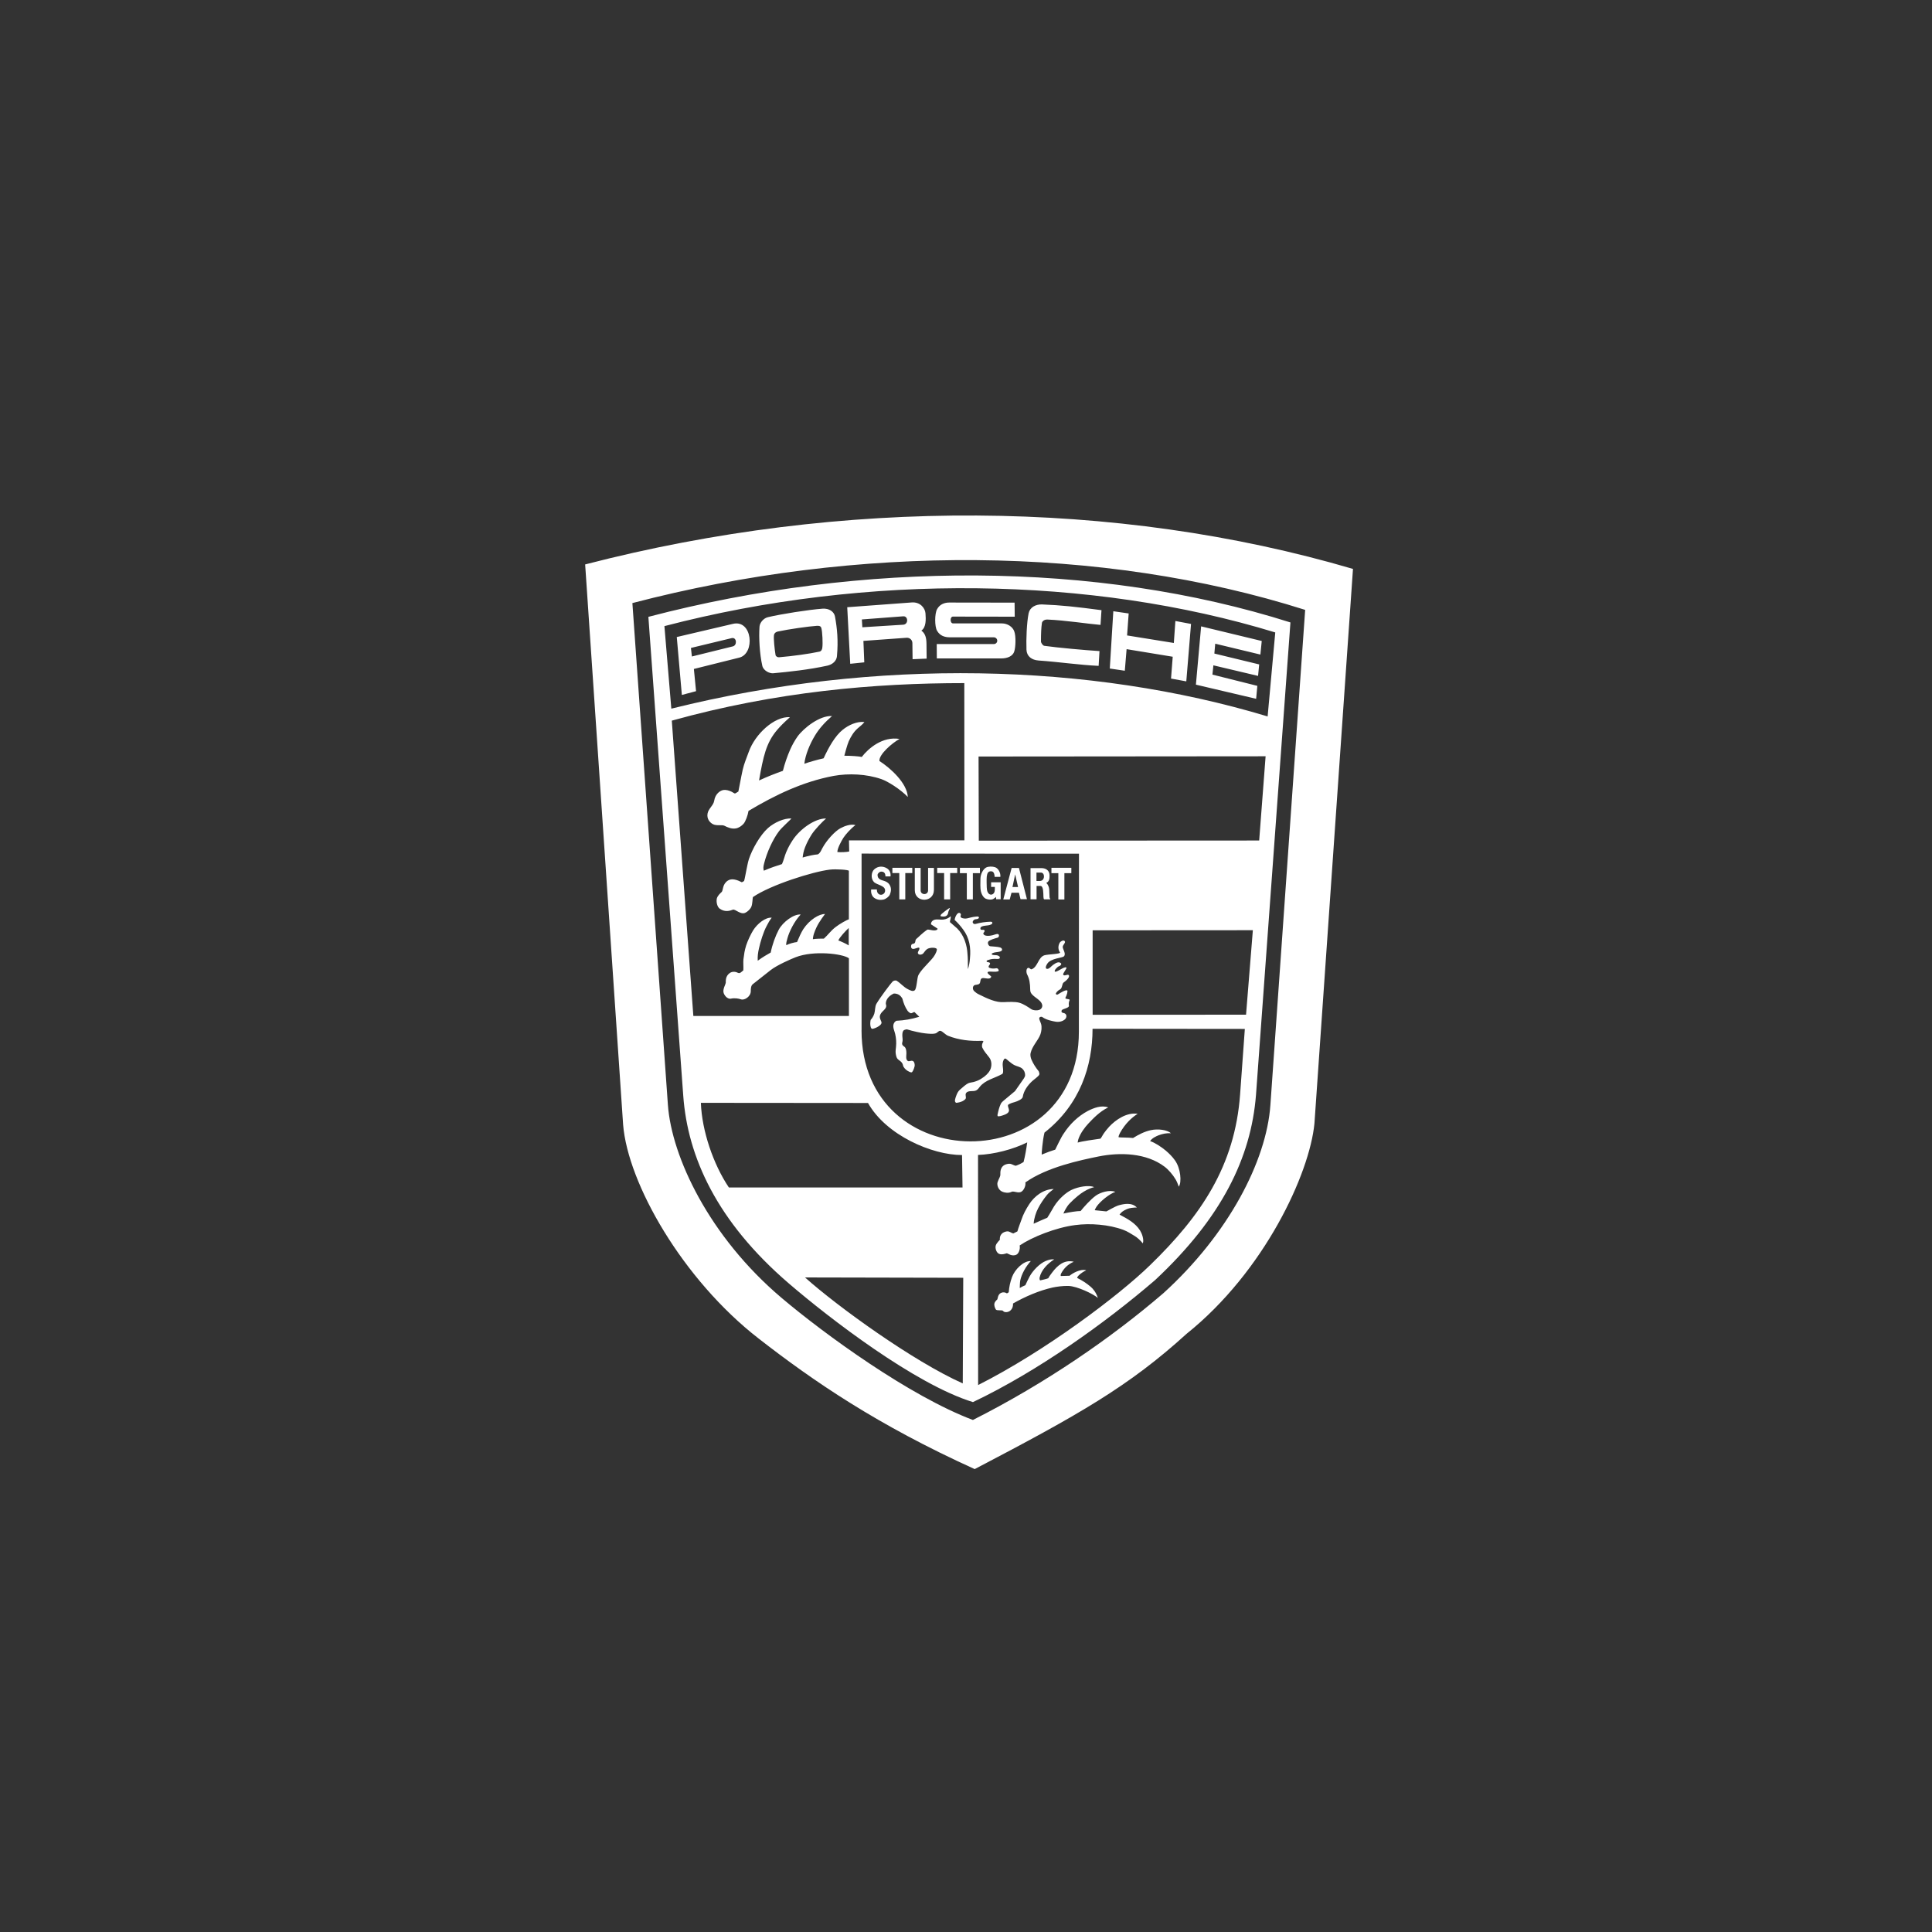 <?xml version="1.0" encoding="utf-8"?>
<!-- Generator: Adobe Illustrator 24.0.2, SVG Export Plug-In . SVG Version: 6.00 Build 0)  -->
<svg version="1.1" id="Layer_1" xmlns="http://www.w3.org/2000/svg" xmlns:xlink="http://www.w3.org/1999/xlink" x="0px" y="0px"
	 viewBox="0 0 400 400" style="enable-background:new 0 0 400 400;" xml:space="preserve">
<rect x="0" y="0" width="400" height="400" fill="#333333" stroke="none"/>
<style type="text/css">
	.st0{fill-rule:evenodd;clip-rule:evenodd;fill:#FFFFFF;}
</style>
<path class="st0" d="M245.67,276.15c-11.94,10.85-22.22,16.69-43.87,28.01c-20.15-9.14-33.31-18.15-44.72-27.02
	c-15.76-12.24-27.09-32.11-28.07-44.29l-7.86-115.99c53.28-13.81,109.95-13.5,158.97,0.93l-7.98,114.82
	C271.13,243,261.8,263.22,245.67,276.15L245.67,276.15z M263.02,228.8l7.2-102.53c-42.19-13.4-92.73-13.59-139.29-1.41l7.35,103.87
	c0.77,10.79,8.56,27.3,23.51,39.96c9,7.62,26.62,20.4,39.64,25.3c15-7.57,28.64-16.97,39.45-26.26
	C254.29,255.56,262.2,240.42,263.02,228.8L263.02,228.8z M239.16,265.02c-10.36,8.91-24.31,18.89-37.72,25.27
	c-11.97-3.69-29.67-17.3-38.18-24.62c-14.85-12.78-20.89-26.16-21.8-38.81l-7.22-99.15c44.33-11.61,92.73-11.61,132.93,1.16
	l-7.13,97.83C259.01,239.7,252.94,252.14,239.16,265.02L239.16,265.02z M137.56,129.63l1.43,17.09
	c42.32-10.55,86.66-9.49,123.46,1.61l1.58-17.39C225.89,119.28,179.6,118.65,137.56,129.63z M242.8,135.97l-9.55-1.57l-0.37,4.47
	l-3.11-0.46l0.73-11.86l3.18,0.46l-0.33,4.55l9.68,1.56l0.32-4.55l3.24,0.61l-0.98,11.89l-3.16-0.58L242.8,135.97L242.8,135.97z
	 M196.73,131.95c-1.16,0-2.1-0.31-2.71-1.34c-0.53-0.84-0.53-3.59,0-4.5c0.58-1.06,1.63-1.36,2.5-1.36l13.54,0.02l0.03,2.91
	l-12.8-0.02c-0.63,0-0.65,1.41,0.05,1.41h10.09c1.18,0,2.23,0.71,2.56,1.64c0.37,0.99,0.3,3.25,0,4.17
	c-0.28,0.93-1.35,1.44-2.68,1.44h-13.35l-0.02-2.98h11.89c0.39-0.03,0.67-0.37,0.64-0.75c-0.03-0.34-0.3-0.61-0.64-0.64H196.73
	L196.73,131.95z M188.9,133.13c-0.01-0.62-0.52-1.1-1.14-1.09c-0.01,0-0.02,0-0.02,0l-8.98,0.65l0.18,4.44l-2.91,0.3l-0.62-11.71
	l13.37-0.99c1.73-0.13,2.74,1.16,2.83,2.24c0.1,1.28,0.15,2.91-0.85,3.59c0.83,0.61,1.05,1.52,1.06,2.8l0.03,3l-2.91,0.12
	L188.9,133.13L188.9,133.13z M186.99,129.34c1.15-0.07,1.05-1.84,0-1.74l-8.55,0.65l0.1,1.62L186.99,129.34z M158.99,127.78
	c2.74-0.65,8.36-1.54,11.31-1.76c1.35-0.1,2.39,0.6,2.58,1.64c0.43,2.4,0.7,4.88,0.4,8.21c-0.08,0.96-0.92,1.72-2.01,1.95
	c-3.77,0.83-8.02,1.28-11.16,1.57c-0.8,0.08-2.06-0.55-2.28-1.54c-0.55-2.42-0.75-5.8-0.58-8.11
	C157.31,128.89,158.11,127.98,158.99,127.78L158.99,127.78z M169.67,134.91c0.38-0.08,0.55-0.5,0.58-0.79
	c0.13-0.91,0.02-3.3-0.2-4.09c-0.07-0.31-0.33-0.51-0.93-0.46c-1.63,0.1-5.94,0.71-8.07,1.18c-0.56,0.13-0.78,0.46-0.81,0.76
	c-0.1,0.78,0.13,2.91,0.33,4.11c0.05,0.28,0.42,0.48,0.7,0.46C164.15,135.84,167.54,135.37,169.67,134.91L169.67,134.91z
	 M216.83,128.27c-0.63-0.02-1.06,0.36-1.11,0.7c-0.15,0.98-0.2,2.23-0.2,3.88c0,0.21,0.37,0.81,0.68,0.86
	c2.86,0.4,8.41,0.9,11.44,1.09l-0.18,3.06c-3.98-0.18-8.13-0.81-12.44-1.11c-1.41-0.1-2.44-0.86-2.5-2.22
	c-0.08-2.24,0.05-5.61,0.45-7.58c0.27-1.21,1.43-1.84,2.74-1.81c3.97,0.15,7.13,0.5,12.34,1.19l-0.2,3.05
	C225.33,129.17,220.54,128.42,216.83,128.27L216.83,128.27z M151.76,129.16c4.02-0.94,4.64,6.18,1.28,7l-9.38,2.34l0.45,4.6
	l-2.94,0.78l-1.05-11.99L151.76,129.16L151.76,129.16z M151.71,133.83c0.96-0.21,0.83-1.94-0.2-1.72l-8.46,2.04l0.2,1.77
	L151.71,133.83z M251.22,137.75l-0.2,1.92l9.3,2.33l-0.25,2.68l-12.47-2.93l1.08-12.07l12.55,3.03l-0.28,2.81l-9.35-2.25l-0.18,2.04
	l9.28,2.25l-0.23,2.38L251.22,137.75L251.22,137.75z M161.27,172.11c-1.3,1.72-2.49,4.37-3.06,6.62c-0.2,0.76-0.2,1.04-0.07,1.54
	c1.23-0.55,2.83-1.08,3.76-1.37c0.37-0.81,0.56-1.74,0.88-2.48c0.5-1.16,0.81-1.66,1.33-2.47c1.48-2.28,4.61-4.54,6.92-4.49
	c-0.77,0.66-2.36,2.32-2.99,3.31c-0.52,0.83-1,1.72-1.36,2.65c-0.32,0.83-0.42,1.44-0.5,2.12c1.2-0.35,2.38-0.6,3.14-0.65
	c0.52-0.28,0.68-0.83,0.97-1.34c0.88-1.64,2.61-3.48,3.71-4.07c0.88-0.48,2.18-0.94,3.11-0.65c-1,0.74-2.05,1.94-2.51,2.65
	c-0.48,0.76-1.26,2.24-1.23,2.93c0.82,0.07,1.98,0,2.45-0.12l-0.05-2.29l23.9-0.02l-0.02-32.55c-18.59,0-38.96,1.76-60.56,7.77
	l4.46,61.15h32.21V198.4c-1.3-0.96-7.32-1.66-11.02-0.22c-0.9,0.35-3.82,1.61-5.16,2.65l-3.74,2.95c-0.37,0.3-0.4,0.94-0.4,1.44
	c0,1.09-1.28,1.92-2,1.69c-0.58-0.2-1.38-0.31-2.11-0.15c-0.78,0.16-1.48-0.81-1.55-1.37c-0.1-0.7,0.45-1.61,0.48-1.9
	c0.03-0.28-0.15-1.39,0.88-2.07c0.47-0.3,1.11-0.28,1.58-0.03c0.14,0.08,0.3,0.1,0.45,0.07c0.17-0.07,0.62-0.46,0.73-0.56
	c0.05-0.66-0.05-1.71,0.02-2.28c0.15-1.13,0.22-1.77,0.56-2.87c0.3-0.94,0.95-2.32,1.43-3.1c0.87-1.41,2.58-2.77,3.86-2.65
	c-0.5,0.66-0.67,1.01-1.03,1.69c-0.68,1.24-1.31,3.3-1.61,4.69c-0.2,0.89-0.3,1.59-0.25,2.53c0.98-0.73,2.01-1.32,2.69-1.7
	c0.32-1.64,0.97-3.41,1.66-4.72c0.83-1.57,3.08-3.28,4.54-3.15c-1.38,1.49-2.36,3.56-2.73,4.88c-0.15,0.53-0.33,1.14-0.25,1.47
	c0.55-0.3,1.68-0.6,2.23-0.65c0.37-0.91,0.87-2,1.28-2.65c1.3-1.99,3.34-3.2,4.51-3.15c-0.92,1.23-1.7,2.33-2.26,3.97
	c-0.17,0.48-0.25,0.99-0.25,1.24c0.71-0.12,1.83-0.12,2.28-0.12c0.83-0.74,1.43-1.64,2.43-2.4c0.83-0.65,2.38-1.52,2.74-1.59V180.3
	c0-0.22-2.64-0.41-3.96-0.25c-3.49,0.41-12.22,3.15-15.91,5.68c-0.08,0.22-0.07,1.42-0.32,1.99c-0.22,0.51-0.76,1.04-1.3,1.28
	c-0.95,0.41-2.05-0.84-2.53-0.66c-0.5,0.18-1.56,0.61-2.71-0.2c-0.52-0.36-0.78-1.39-0.6-2.15c0.17-0.55,0.63-0.98,1-1.32
	c0.33-0.33,0.1-1.61,1.3-2.37c0.83-0.53,1.98-0.1,2.86,0.36c0.18-0.06,0.34-0.15,0.48-0.28c0.12-0.35,0.3-1.41,0.47-2.24
	c0.2-0.9,0.27-1.47,0.53-2.3c0.67-2,2.26-4.88,3.93-6.39c1.31-1.16,3.36-2.09,4.87-1.99C163.7,169.69,161.82,171.36,161.27,172.11
	L161.27,172.11z M165.11,152.5c1.26-1.75,4.59-4.4,7.15-4.25c-1.4,1.21-2.63,2.55-3.49,3.97c-1.13,1.84-2.05,4.14-2.24,5.91
	c0.85-0.32,2.84-0.88,3.99-1.13c1.01-2.2,2.35-4.64,3.99-5.94c1.18-0.94,2.88-1.75,4.46-1.57c-0.37,0.51-0.97,0.91-1.41,1.32
	c-0.81,0.71-1.38,1.67-1.83,2.65c-0.33,0.73-0.9,2.91-0.92,3.01c1.15-0.02,3.18,0.12,3.61,0.25c1.35-1.76,4.29-4.31,7.82-3.73
	c-1.53,0.83-4.32,3.24-4.16,4.57c2.29,1.47,5.72,4.57,5.87,7.44c-1.56-1.62-4.14-3.23-5.44-3.68c-3.11-1.09-6.82-1.24-9.91-0.68
	c-6.45,1.21-12.16,3.99-17.63,7.25c-0.13,0.88-0.62,2.2-1.01,2.65c-0.4,0.45-1,0.88-1.65,0.98c-0.81,0.13-1.65-0.2-2.34-0.56
	c-0.45-0.25-1.63,0.07-2.38-0.33c-0.52-0.27-1.31-1.01-1.1-2.19c0.18-1.04,1.23-1.67,1.38-2.67c0.22-1.46,1.28-2.09,1.83-2.19
	c0.6-0.12,1.21,0.08,1.76,0.33c0.23,0.12,0.48,0.31,0.7,0.38c0.22-0.07,0.53-0.33,0.71-0.41c0.05-0.17,0.6-3.2,0.9-4.52
	c0.3-1.32,0.81-2.45,1.25-3.69c1.3-3.68,5.3-7.39,8.52-7.19c-0.17,0.23-1.2,0.98-2.63,2.63c-2.31,2.7-2.89,5.56-3.76,10.48
	c1.78-0.83,3.33-1.42,4.94-2c0.38-1.52,0.9-3.01,1.53-4.45C164.03,154.23,164.53,153.32,165.11,152.5L165.11,152.5z M262.03,156.58
	l-59.43,0.05l0.05,17.42l58.05-0.03L262.03,156.58L262.03,156.58z M209.42,246.76c-0.68,0.35-1.53,0.13-1.88-0.02
	c-0.6-0.25-1-0.86-1.05-1.57c-0.05-0.56,0.5-1.24,0.62-1.86c0.05-0.25-0.22-1.47,0.83-2.1c0.2-0.12,0.8-0.33,1.21-0.26
	c0.42,0.08,0.75,0.35,1.16,0.41c0.57-0.2,1.11-0.46,1.61-0.78c0.33-1.28,0.58-2.75,0.75-4.06c-2.98,1.47-6.87,2.47-10.18,2.6
	l0.02,47.64c13.89-7.02,29.12-18.51,35.6-24.82c10.49-10.18,17.56-20.5,18.64-35.37l0.98-13.54L226.2,213
	c0,7.68-2.58,15.7-9.95,21.49c-0.42,1.67-0.61,4.49-0.58,4.56c1.01-0.42,1.96-0.78,2.8-1.03c0.07-0.1,1.25-2.67,1.78-3.36
	c1.25-1.92,2.93-3.56,4.97-4.65c1.28-0.65,2.84-1.24,4.22-0.73c-1.81,0.86-3.23,2.42-4.08,3.31c-0.78,0.83-1.7,2.05-2.11,3.31
	c-0.06,0.22-0.1,0.44-0.13,0.66c0.85-0.27,3.56-0.66,4.69-0.81c0.13-0.02,0.48-0.76,0.75-1.13c0.33-0.45,0.53-0.73,1.06-1.32
	c1.36-1.47,3.67-3.05,5.92-2.7c-1.23,0.78-2.58,2.02-3.66,3.97c-0.15,0.3-0.35,0.71-0.27,0.89c0.33,0.07,1.98,0.03,2.98,0.15
	c1.15-0.71,2.36-1.34,3.67-1.62c1.48-0.33,3.41-0.07,4.17,0.63c-0.9-0.05-1.75,0.12-2.56,0.43c-0.47,0.18-1.4,0.61-1.75,1.21
	c0.88,0.25,2.33,1.19,3.24,1.96c0.63,0.53,1.4,1.29,1.88,1.99c1.21,1.64,1.46,4.59,0.81,5.47c-0.18-0.52-0.38-1.03-0.66-1.51
	c-0.58-0.98-1.5-2.04-2.28-2.62c-3.77-2.86-9.21-3.01-13.65-2.12c-3.81,0.78-10.68,2.2-15.17,5.38c0.12,0.56-0.23,1.51-0.75,1.87
	C210.88,247.18,209.92,246.5,209.42,246.76L209.42,246.76z M216.83,252.12c0.5-0.76,1.1-1.87,1.4-2.35c1.05-1.67,2.56-2.91,3.59-3.4
	c1.42-0.68,3.69-1.08,4.71-0.58c-1.11,0.27-1.96,0.78-2.74,1.32c-0.8,0.55-2.36,1.97-2.76,2.57c-0.45,0.66-0.75,1.26-0.86,1.57
	c1.26-0.28,2.78-0.52,3.56-0.52c0.56-0.71,2.06-2.42,3.18-3.21c0.9-0.63,2.81-1.26,4.01-0.75c-1.15,0.36-3.18,1.96-3.92,3.1
	c-0.16,0.26-0.32,0.55-0.35,0.69c0.62,0.05,1.78,0.17,2.41,0.25c0.07,0,1.8-1.06,2.58-1.27c1.01-0.28,2.68-0.65,3.73,0.46
	c-0.76,0.02-1.48,0.08-2.05,0.33c-0.82,0.36-1.16,0.63-1.53,1.14c1.6,0.85,3.26,1.72,4.24,3.28c0.35,0.55,0.88,1.84,0.58,2.68
	c-0.5-0.63-1.18-1.24-1.73-1.56c-0.78-0.45-1.35-0.88-2.3-1.24c-2.98-1.11-6.87-1.41-9.98-0.99c-4.02,0.51-8.96,2.5-11.49,4.22
	c0.16,0.78-0.22,1.69-0.66,1.9c-0.95,0.48-1.86-0.33-2.03-0.28c-0.25,0.08-1.01,0.35-1.56,0.12c-0.55-0.21-0.9-1.18-0.68-1.79
	c0.16-0.46,0.83-1.13,0.83-1.13c-0.1-1.01,0.56-1.62,1.48-1.74c0.52-0.05,0.88,0.35,1.3,0.43c0.38-0.18,0.65-0.31,0.85-0.42
	c0.23-0.83,0.58-1.67,0.82-2.37c0.38-1.17,0.95-2.22,1.66-3.31c1.03-1.57,2.86-3.06,5.04-3.1c-0.66,0.51-1.05,0.79-1.46,1.31
	c-0.71,0.89-1.26,1.71-1.76,2.67c-0.45,0.85-0.87,2.1-0.93,3.21C214.91,252.94,215.86,252.52,216.83,252.12L216.83,252.12z
	 M216.51,261.07c0.56-0.23,1.16-0.4,1.76-0.33c-1.4,0.89-2.68,2.2-3.03,3.76c-0.03,0.16-0.03,0.5,0.12,0.59
	c0.4-0.1,1.41-0.31,1.68-0.45c0.16-0.35,0.58-0.89,0.86-1.26c1-1.32,2.43-2.65,4.41-2.15c-1.3,0.58-2.05,1.39-2.61,2.42
	c-0.1,0.18-0.16,0.53-0.03,0.53c0.33,0,1.6-0.05,1.78-0.05c0.58-0.51,2.28-1.49,3.44-1.13c-0.58,0.27-1.12,0.63-1.58,1.08
	c-0.12,0.13-0.27,0.3-0.3,0.5c1.03,0.51,1.94,1.09,2.79,1.82c0.45,0.38,1.1,1.09,1.5,2.32c-1-0.86-4.26-2.4-6.04-2.48
	c-1.16-0.05-2.61,0.17-3.34,0.33c-2.81,0.63-5.7,1.89-8.18,3.3c0.02,0.48-0.07,1.06-0.61,1.51c-0.37,0.3-1.16,0.45-1.47,0.02
	c-0.16-0.23-1.25,0.02-1.48-0.28c0,0-0.28-0.43-0.32-0.94c-0.03-0.55,0.33-0.88,0.63-1.16c0.08-0.1,0.07-1.02,0.76-1.34
	c0.43-0.2,0.86-0.13,1.23,0.1c0.15-0.08,0.27-0.17,0.37-0.23c0.08-1.08,0.28-2.07,0.68-3.15c0.55-1.52,2.34-3.38,3.89-3.31
	c-1.05,1.13-1.9,2.68-2.18,3.98c-0.08,0.41-0.11,1.23-0.11,1.6c0.37-0.23,0.76-0.42,1.16-0.58c0.17-0.4,0.65-1.39,0.9-1.84
	C213.83,263.08,215.24,261.59,216.51,261.07L216.51,261.07z M145.11,228.33c0.2,5.76,2.56,12.72,5.8,17.53h48.37l-0.1-6.72
	c-6.22,0-15.71-4.09-19.47-10.78L145.11,228.33L145.11,228.33z M178.37,213.3c0,30.63,45,30.63,45,0.31l0.02-36.86l-45.01-0.02
	V213.3z M192.87,198.62c0.53-0.58,1-1.34,1.1-1.99c0.08-0.53-1.41-0.5-1.96-0.17c-0.3,0.18-0.58,0.55-0.82,0.88
	c-0.17,0.25-0.76,0.45-1.06,0.17c-0.32-0.3,0.25-0.81,0.23-1.13c0-0.53-1.01,0.26-1.48,0.05c-0.32-0.15-0.33-0.63-0.12-0.91
	c0.12-0.15,0.45-0.08,0.6-0.25c0.15-0.17,0.15-0.41,0.2-0.63c0.07-0.25,0.33-0.36,0.5-0.55c0.63-0.61,1.83-1.66,2.06-1.64
	c0.55,0.05,1.33,0.33,1.81,0.08c0.1-0.05,0.28-0.21,0.12-0.31l-1.3-0.85c-0.01-0.27,0.1-0.53,0.3-0.71c0.6-0.53,1.53-0.17,2.31-0.28
	c0.55-0.08,1.06-0.3,1.46-0.68c0.1,0.4-0.15,0.79-0.15,1.21c0.5,0.46,1.01,0.86,1.5,1.31c1.43,1.42,2.05,3.49,2.14,5.32
	c0.08,0.84,0.08,1.7,0.08,3.11c0.23-0.6,0.38-1.47,0.43-2.24c0.22-2.25-0.13-4.26-1.41-5.96c-0.52-0.72-1.11-1.39-1.76-1.99
	c0.07-0.66,0.63-1.79,1.16-1.37c0.35,0.26-0.17,0.66,0.2,0.89c0.4,0.25,0.98,0.21,1.23,0.16c0.58-0.15,1.15-0.3,1.68-0.35
	c0.25-0.02,0.66-0.13,0.75,0.12c0.07,0.17-0.12,0.28-0.3,0.35c-0.22,0.07-0.55,0.02-0.73,0.2c-0.15,0.15-0.3,0.32-0.25,0.53
	c0.07,0.25,0.33,0.38,0.6,0.3c1-0.28,2.04-0.43,3.08-0.46c0.55,0,0.43,0.4,0.17,0.55c-0.18,0.1-0.47,0.18-0.65,0.2
	c-0.98,0.11-1.71,0.18-1.6,0.74c0.08,0.38,0.7,0.02,0.83,0.3c0.15,0.3-0.26,0.46-0.23,0.66c0.1,0.63,1.31,0.5,1.88,0.36
	c0.42-0.1,1.08-0.43,1.28-0.17c0.18,0.23,0.03,0.6-0.2,0.66c-0.6,0.17-1.63,0.46-1.91,0.79c-0.27,0.32,0.05,0.96,0.37,0.99
	c0.72,0.08,1.5,0.08,2.06,0.25c0.21,0.07,0.4,0.22,0.4,0.45c0,0.25-0.25,0.33-0.45,0.4c-0.38,0.12-1.03,0.12-1.38,0.27
	c-0.12,0.05-0.35,0.13-0.32,0.26c0.1,0.25,0.6,0.18,1.01,0.23c0.23,0.02,0.68,0.2,0.68,0.45c0,0.27-0.23,0.35-0.65,0.32
	c-0.65-0.05-1.25,0.03-1.53,0.15c-0.08,0.03-0.58,0.1-0.57,0.33c0.03,0.28,0.57,0.1,0.7,0.38c0.12,0.27-0.25,0.41-0.28,0.74
	c0,0.13,0.07,0.2,0.2,0.25c0.43,0.18,0.93,0.16,1.36,0.08c0.45-0.08,0.61,0.51,0.5,0.58c-0.58,0.31-1.88-0.02-2.18,0.17
	c-0.42,0.26,0.7,0.86,0.66,0.99c-0.03,0.15-0.17,0.3-0.27,0.33c-0.56,0.21-1.3-0.2-1.71,0.03c-0.35,0.21-0.2,0.76-0.42,1.04
	c-0.27,0.35-0.86,0.2-1.13,0.4c-0.35,0.25-0.36,0.84,0.02,1.21c0.3,0.28,0.58,0.48,0.96,0.66c1.73,0.86,3.53,1.72,5.21,1.6
	c0.86-0.05,2.28-0.1,3.06,0.1c1.01,0.25,2.05,1.02,2.58,1.36c0.43,0.26,1.13,0.33,1.68,0.13c0.4-0.13,0.66-0.59,0.58-0.99
	c-0.25-1.32-2.45-1.74-2.48-3.06c-0.03-1.52-0.17-2.35-0.66-3.31c-0.18-0.36-0.22-1.21,0.22-1.32c0.35-0.08,0.47,0.4,0.75,0.28
	c1.28-0.5,1.33-2.52,2.66-2.9c0.78-0.21,3.41-0.25,3.19-0.58c-0.55-0.78-0.3-1.67,0-2.09c0.2-0.26,0.75-0.53,0.97-0.26
	c0.3,0.35-0.45,0.76-0.4,1.28c0.05,0.48,0.75,1.41,0.22,1.9c-0.32,0.3-2.69,0.4-3.39,1.46c-0.43,0.64-0.48,1.16,0.03,1.11
	c0.42-0.05,0.76-0.55,1.15-0.83c0.68-0.5,1.23-0.7,1.61-0.33c0.2,0.18-0.07,0.53-0.43,0.63c-0.3,0.1-1.03,0.88-0.83,1.08
	c0.3,0.31,1.96-1.13,2.38-0.83c0.22,0.17-0.82,1.23-0.63,1.51c0.22,0.35,0.92-0.2,1.13,0.07c0.32,0.4-0.55,1.18-1.05,1.52
	c-0.38,0.25-0.23,1.18-0.78,1.46c-0.61,0.3-0.9,0.83-0.83,0.91c0.07,0.13,0.22,0.23,0.45,0.08c0.68-0.43,1.53-0.94,1.88-0.81
	c0.2,0.08-0.08,1.03-0.33,1.47c-0.25,0.45,1.01,0.2,0.83,0.58c-0.13,0.28-0.22,0.71-0.13,1.11c0.1,0.52-1.36,0.63-1.5,0.98
	c-0.15,0.4,0.15,0.5,0.3,0.52c0.88,0.13,0.77,0.94,0.42,1.29c-0.47,0.46-1.26,0.65-1.96,0.53c-0.6-0.1-1.94-0.35-2.74-0.94
	c-0.25-0.18-0.62-0.05-0.66,0.2c-0.05,0.28,0.25,0.79,0.38,1.23c0.18,0.65,0.08,1.46-0.13,2.09c-0.46,1.31-1.71,2.4-2.06,3.97
	c-0.08,0.41,0.03,0.93,0.2,1.32c0.37,0.86,0.9,1.67,1.5,2.4c0.08,0.23,0.2,0.5,0.1,0.71c-0.13,0.33-1.16,1.04-1.46,1.33
	c-0.95,0.88-1.76,2.02-1.95,3.26c-0.07,0.45-1.03,0.89-1.68,1.08c-0.48,0.13-0.98,0.27-1.38,0.58c-0.05,0.36,0.16,0.68,0.21,1.04
	c0.08,0.63-0.71,0.94-1.33,1.14c-0.28,0.1-0.58,0.18-0.92,0.18c-0.12,0-0.15-0.2-0.13-0.3c0.18-0.86,0.35-1.56,0.68-2.27
	c0.13-0.27,0.35-0.48,0.57-0.66l2.38-1.99l1.86-2.67c0.16-0.25,0.23-0.46,0.23-0.65c0-0.52-0.22-0.99-0.58-1.32
	c-0.47-0.42-1.15-0.48-1.66-0.75c-0.66-0.33-1.63-1.26-1.76-1.32c-0.36-0.18-0.58,0.48-0.63,0.86c-0.08,0.58,0.1,1.13,0.08,1.71
	c0,0.27-0.03,0.41-0.16,0.58c-1.56,0.89-3.51,1.23-4.66,2.65c-0.2,0.25-0.38,0.52-0.65,0.7c-0.65,0.45-1.73-0.07-2.21,0.63
	c-0.22,0.32,0.03,0.73-0.05,1.08c-0.05,0.2-0.43,0.46-0.73,0.61c-0.4,0.18-0.83,0.28-1.26,0.32c-0.48-0.23-0.18-0.91-0.02-1.39
	c0.17-0.5,0.4-0.99,0.78-1.32c0.56-0.5,1.28-1.13,1.73-1.34c0.38-0.18,0.96-0.18,1.43-0.36c0.49-0.15,0.96-0.37,1.38-0.66
	c0.68-0.43,1.31-0.96,1.7-1.69c0.43-0.83,0.38-1.94-0.17-2.65c-0.5-0.65-1.08-1.28-1.41-2c-0.18-0.4-0.05-0.94,0.23-1.31
	c-0.02-0.02-0.22-0.15-0.33-0.12c-2.38,0.1-4.79-0.16-7-1.04c-0.58-0.23-1.18-0.98-1.6-1.03c-0.38-0.05-0.61,0.43-1,0.53
	c-0.61,0.17-1.41,0.07-2.13,0c-0.83-0.08-2.56-0.45-3.81-0.84c-0.2,0.03-0.42,0.07-0.6,0.18c-0.27,0.18-0.32,0.58-0.33,0.91
	c-0.03,0.45,0.1,0.86,0.05,1.32c-0.02,0.23-0.15,0.48-0.08,0.7c0.07,0.26,0.33,0.38,0.52,0.55c0.3,0.28,0.35,0.86,0.35,1.32
	c0,0.51-0.18,1.19,0.25,1.54c0.27,0.21,0.63-0.07,0.97,0c0.37,0.07,0.48,0.51,0.5,0.86c0.02,0.4-0.32,1.24-0.53,1.46
	c-0.15,0.15-0.4,0.03-0.58-0.05c-0.48-0.21-0.93-0.56-1.2-1.03c-0.12-0.2-0.12-0.45-0.23-0.66c-0.18-0.36-0.52-0.58-0.85-0.83
	c-0.4-0.3-0.48-0.85-0.55-1.32c-0.05-0.45,0.03-0.88,0.07-1.33c0.09-0.89,0.03-1.78-0.17-2.65c-0.15-0.66-0.52-1.32-0.35-1.99
	c0.08-0.31,0.3-0.61,0.6-0.75c1.61-0.07,3.2-0.35,4.74-0.83l-1-0.98c-0.25,0-0.45,0.25-0.7,0.25c-0.27,0-0.63-0.38-0.73-0.51
	c-0.52-0.76-0.85-1.64-1.08-2.54c-0.22-0.35-0.48-0.69-0.88-0.86c-0.28-0.12-0.58-0.18-0.88-0.17c-0.83,0.36-1.6,1.08-1.66,1.99
	c-0.02,0.23,0.12,0.43,0.08,0.66c-0.05,0.4-0.35,0.66-0.63,0.94c-0.28,0.28-0.55,0.56-0.66,0.96c-0.1,0.33,0.02,0.68,0.16,0.99
	c0.1,0.21,0.22,0.43,0.13,0.66c-0.2,0.55-1.51,1.11-1.9,1.11c-0.13,0-0.25-0.18-0.3-0.33c-0.15-0.5-0.12-1.03-0.02-1.52
	c0.35-0.38,0.61-0.83,0.76-1.32c0.2-0.66,0.1-1.37,0.42-1.99c0.83-1.41,2.96-4.22,3.37-4.64c0.18-0.18,0.63-0.28,0.82-0.17
	c0.9,0.58,1.43,1.29,2.29,1.74c0.47,0.23,1.05,0.58,1.46,0.25c0.42-0.33,0.48-2.55,0.75-3.11
	C190.59,200.96,191.94,199.67,192.87,198.62L192.87,198.62z M209.42,184.83l-0.37,1.39h-1.33l1.73-6.52h1.51l1.66,6.47h-1.33
	l-0.33-1.34L209.42,184.83L209.42,184.83z M210.78,183.65l-0.6-2.62l-0.56,2.62H210.78L210.78,183.65z M205.92,181.57
	c0.02-0.43-0.12-0.99-0.46-1.13c-0.37-0.13-0.75-0.02-0.92,0.23c-0.28,0.46-0.28,1.09-0.27,2.05c0,0.58,0.02,1.39,0.13,1.77
	c0.28,0.88,1.03,0.93,1.4,0.38c0.18-0.26,0.18-0.78,0.17-1.24h-0.77v-0.96h1.98v3.51h-0.95v-0.48c-0.02,0.03-0.43,0.35-0.63,0.45
	c-0.33,0.15-0.96,0.15-1.48-0.07c-0.43-0.18-0.85-0.76-1.03-1.51c-0.18-0.78-0.1-1.79-0.1-2.65c0.02-0.91,0.5-1.92,1.16-2.3
	c0.47-0.26,1.33-0.26,1.88-0.07c0.67,0.23,1.18,1.19,1.08,2H205.92z M183.65,179.79c0.53,0.33,0.81,0.94,0.72,1.66h-1.05
	c0-0.66-0.28-0.98-0.85-0.99c-0.35-0.02-0.78,0.38-0.78,0.68c-0.02,0.88,0.76,1.06,1.3,1.22c0.4,0.12,0.88,0.36,1.11,0.71
	c0.43,0.63,0.48,1.29,0.13,2.15c-0.17,0.41-0.8,0.91-1.33,1.03c-0.6,0.13-1.33,0.07-1.93-0.38c-0.48-0.36-0.7-1.08-0.6-1.72h1.18
	c0,0.32,0.05,0.55,0.18,0.74c0.1,0.13,0.28,0.35,0.6,0.36c0.47,0.03,0.88-0.32,0.92-0.79c0-0.05,0-0.1,0-0.16
	c-0.07-1.01-1.76-1.08-2.34-1.72c-0.7-0.79-0.48-2.07,0.08-2.58C181.77,179.28,182.83,179.28,183.65,179.79L183.65,179.79z
	 M217.23,184.11c0.02,0.25,0.03,1.13,0.07,1.69c0.02,0.17,0.18,0.38,0.18,0.4h-1.25c-0.17,0-0.18-0.3-0.2-0.55
	c-0.03-0.66,0.03-2.23-0.62-2.23h-0.8v2.77h-1.25v-6.46h2.24c1.13,0,1.7,0.65,1.7,1.52c0,0.58-0.02,1.26-0.68,1.54
	C216.98,183.12,217.17,183.62,217.23,184.11z M215.52,180.66h-0.93v1.74h0.68C216.4,182.4,216.38,180.66,215.52,180.66z
	 M187.44,186.21h-1.25v-5.45h-1.43v-1.09h4.12v1.09h-1.45V186.21L187.44,186.21z M195.47,186.21v-5.45h-1.43v-1.09h4.14v1.09h-1.46
	v5.45H195.47L195.47,186.21z M198.74,179.67h4.14v1.11h-1.46v5.43h-1.25v-5.43h-1.43V179.67z M220.37,180.78v5.45h-1.25v-5.45h-1.43
	v-1.11h4.12v1.11H220.37z M192.15,184.34v-4.65h1.21v4.54c0,2.72-3.96,2.72-3.96,0.08v-4.62h1.21v4.67
	C190.62,185.36,192.15,185.36,192.15,184.34L192.15,184.34z M194.95,189.22c0.37-0.31,0.88-0.74,1.48-1.13
	c0.53-0.35-0.07,0.45-0.1,0.78c-0.1,0.89-0.78,0.99-1.53,0.83C194.67,189.67,194.72,189.42,194.95,189.22L194.95,189.22z
	 M226.22,210.1l31.76-0.02l1.41-17.49l-33.17,0.02V210.1L226.22,210.1z M199.43,264.55l-32.76-0.07
	c6.75,6.04,22.38,17.35,32.66,21.94L199.43,264.55L199.43,264.55z M175.72,192.13c-0.63,0.56-1.9,1.95-2.15,2.58
	c0.55,0.2,1.63,0.68,2.15,1.03V192.13L175.72,192.13z"/>
</svg>
